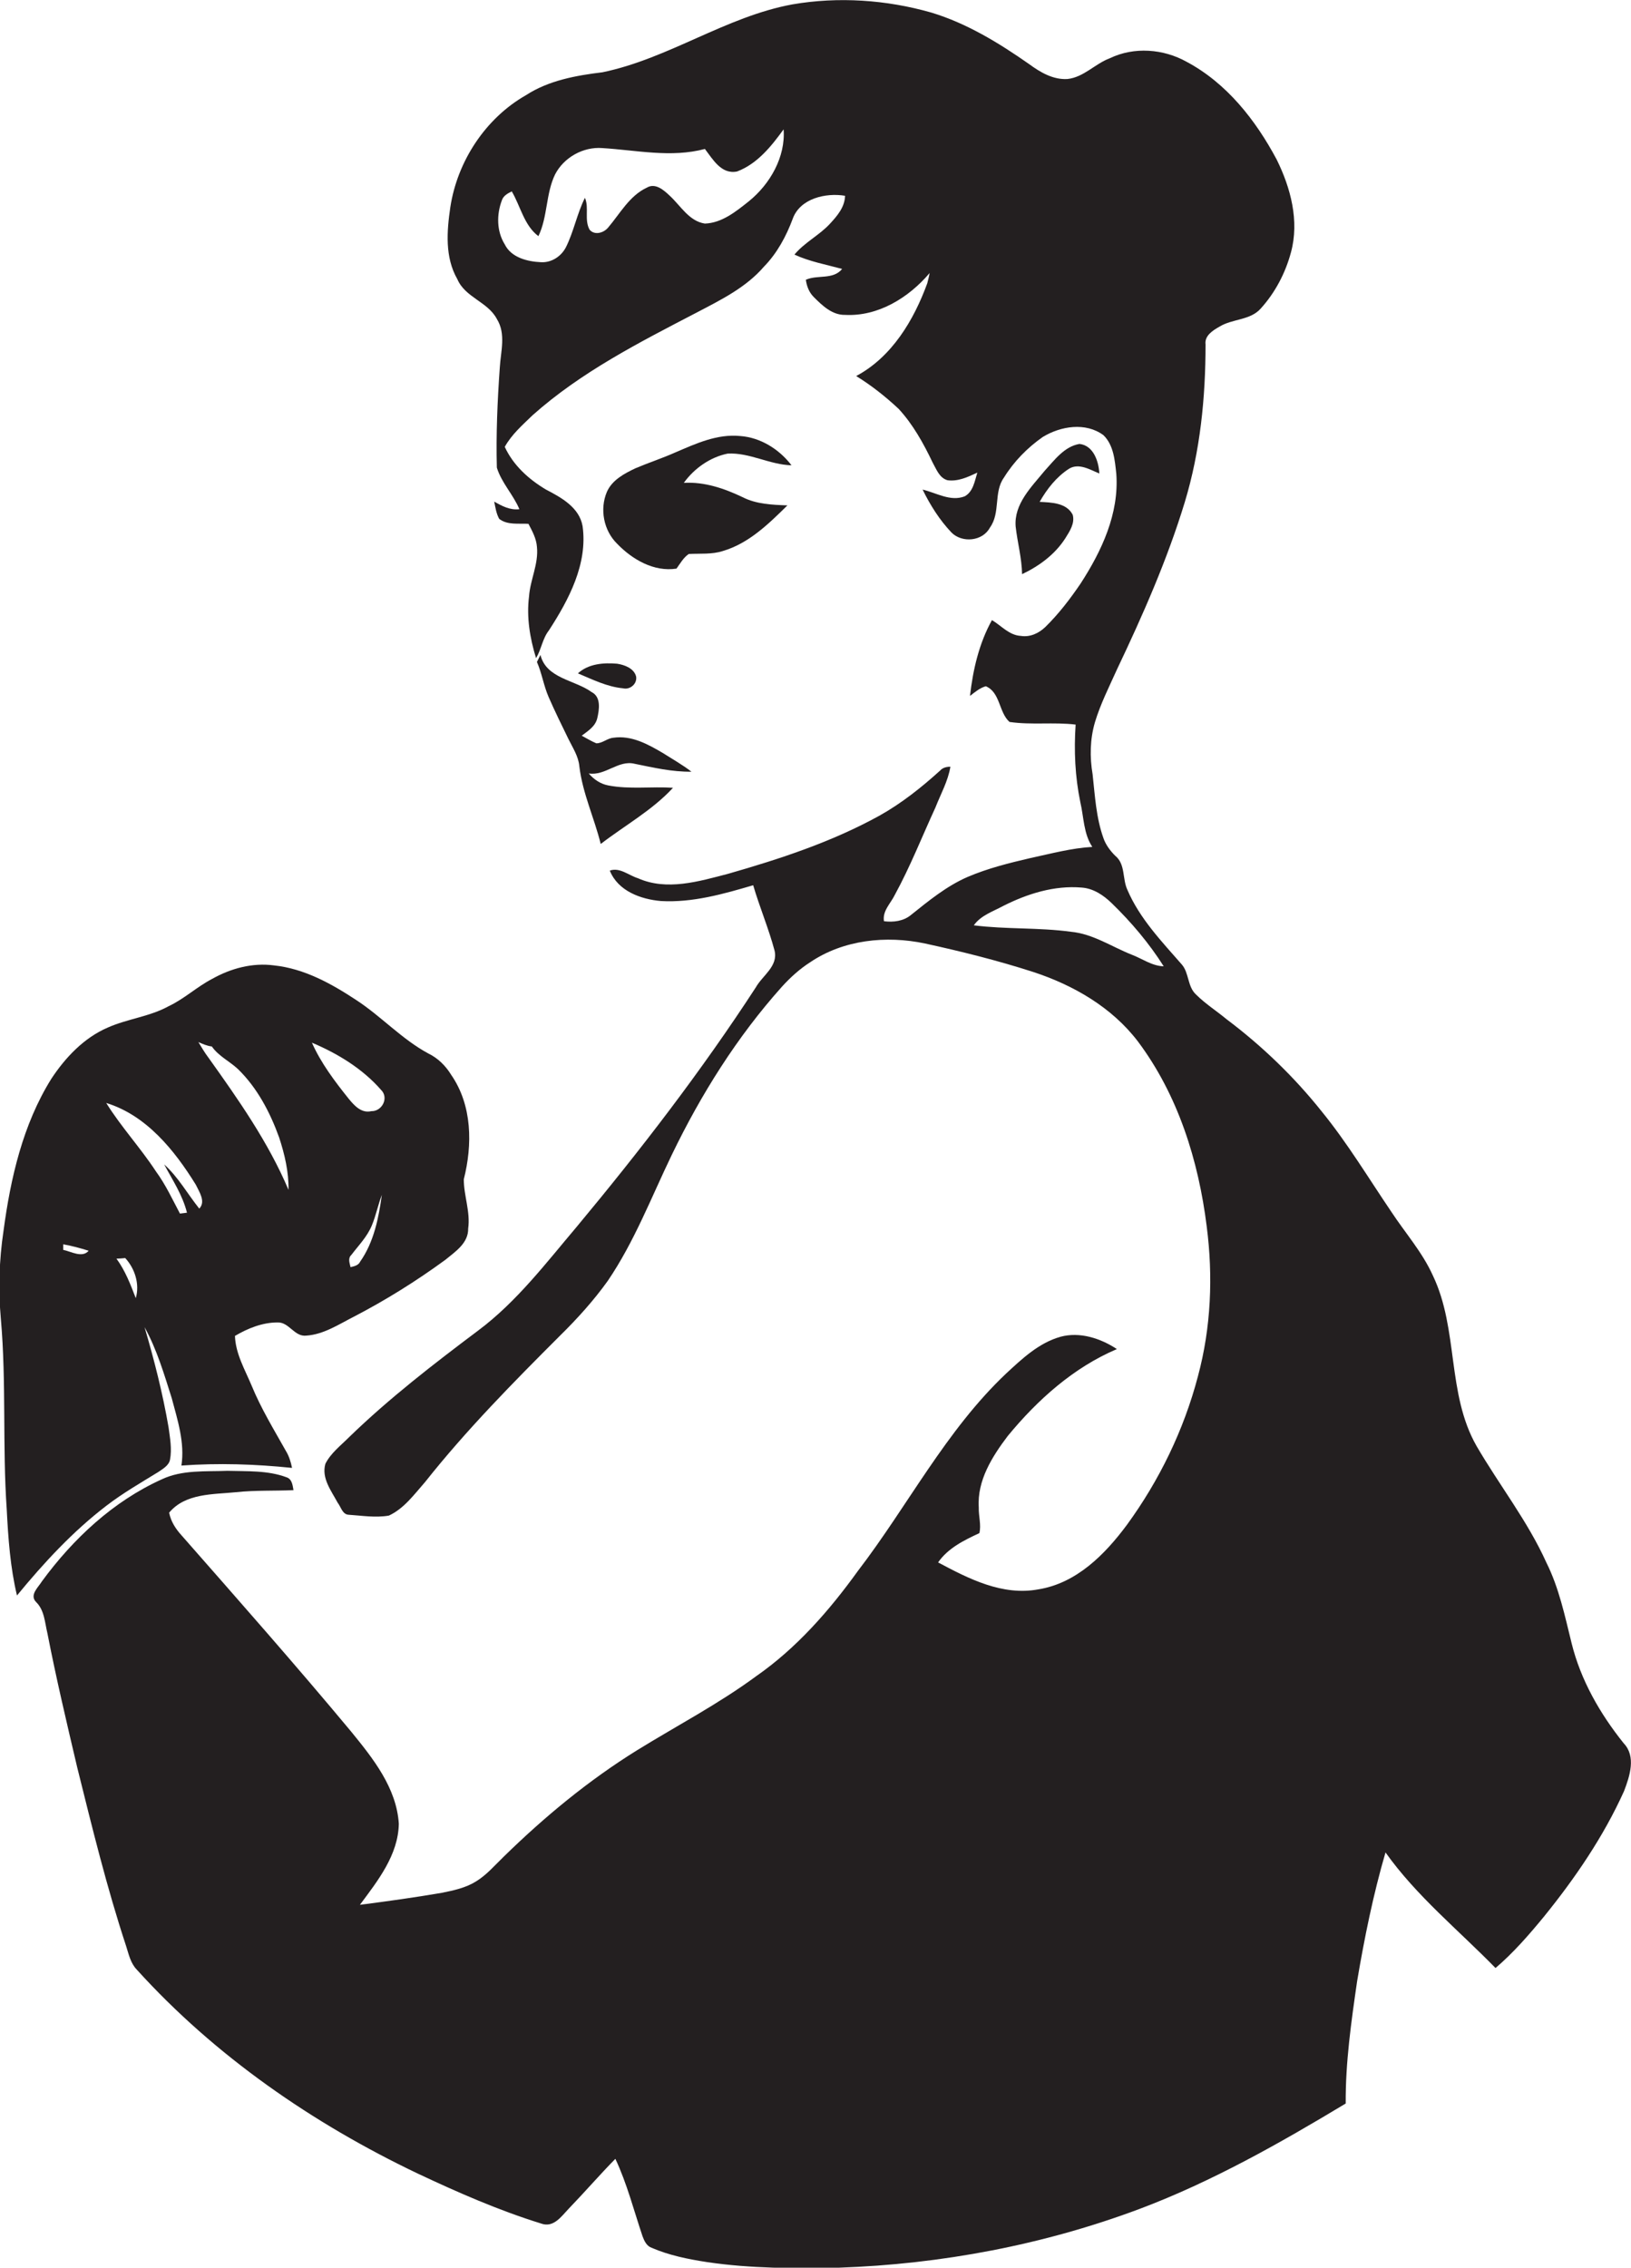 <?xml version="1.0" encoding="utf-8"?>
<!-- Generator: Adobe Illustrator 19.2.0, SVG Export Plug-In . SVG Version: 6.00 Build 0)  -->
<svg version="1.1" id="Layer_1" xmlns="http://www.w3.org/2000/svg" xmlns:xlink="http://www.w3.org/1999/xlink" x="0px" y="0px"
	 viewBox="0 0 557.4 774.9" enable-background="new 0 0 557.4 774.9" xml:space="preserve">
<g>
	<path fill="#231F20" d="M554.9,595.7c-8.1-10.1-14.7-21.6-17.8-34.2c-2.3-9.3-4.3-18.9-8.6-27.5c-6.4-14.2-16.1-26.5-23.9-39.9
		c-10.2-17.9-6.1-39.8-14.9-58.2c-3.6-8-9.4-14.5-14.2-21.8c-7.8-11.5-15-23.5-23.8-34.3c-9.4-11.8-20.4-22.4-32.5-31.5
		c-3.5-2.9-7.3-5.3-10.5-8.5c-2.9-2.7-2.3-7.3-4.8-10.2c-6.9-7.9-14.4-15.7-18.6-25.5c-1.8-3.8-0.6-8.8-4.2-11.7
		c-1.7-1.7-3.2-3.7-4-6c-2.5-7-2.9-14.5-3.7-21.8c-1-5.9-0.9-12,0.8-17.8c1.9-6.3,4.9-12.2,7.6-18.2c8.8-18.5,17.1-37.3,23.1-57
		c5.3-17.5,7.1-35.8,7.1-53.9c-0.4-3,2.5-4.8,4.8-6.1c4.4-2.7,10.4-2.1,14-6.1c5-5.5,8.5-12.2,10.4-19.3c2.9-10.7-0.1-22-4.9-31.7
		c-7.2-13.5-17.1-26.1-30.8-33.4c-7.9-4.4-17.9-5.2-26.2-1.2c-5.1,1.9-8.9,6.5-14.5,7.1c-4.9,0.3-9.3-2.3-13.1-5.1
		C341.4,14.7,330.5,8,318.3,4.3c-15.4-4.4-31.8-5.5-47.5-2.8c-22.8,4.2-42.2,18.5-64.9,23.2c-9.1,1.1-18.4,2.8-26.1,7.8
		c-13.9,7.9-23.5,22.6-25.9,38.3c-1.2,8.2-1.9,17.1,2.4,24.6c2.7,6.3,10.4,7.7,13.5,13.6c3.2,5.1,1.3,11.2,1,16.7
		c-0.8,11.3-1.3,22.8-1,34.1c1.6,5.2,5.6,9.2,7.7,14.2c-3.2,0.4-6-1.1-8.6-2.6c0.4,2,0.7,4.1,1.7,5.9c2.8,2.2,6.6,1.5,10,1.7
		c1.3,2.5,2.7,5,2.9,7.9c0.6,5.8-2.3,11.2-2.7,16.9c-0.9,7.1,0.3,14.3,2.4,21.1c1.8-3,2.2-6.7,4.4-9.5c6.8-10.5,13.3-22.7,11.5-35.6
		c-1.1-6.4-7.3-9.8-12.5-12.5c-5.9-3.5-11.2-8.3-14.1-14.6c2.4-4.3,6.1-7.5,9.5-10.8c16.6-14.8,36.5-24.9,56.1-35.1
		c8.2-4.3,16.8-8.5,23-15.7c4.5-4.6,7.6-10.4,9.8-16.3c2.5-7,11.3-9,17.9-7.9c-0.1,3.9-2.7,6.9-5.2,9.6c-3.6,3.9-8.6,6.3-12.1,10.5
		c5.2,2.4,10.8,3.4,16.3,4.9c-3.1,3.8-8.4,1.9-12.4,3.7c0.3,2.2,1.1,4.3,2.7,5.9c2.9,2.9,6.3,6.2,10.7,6.1
		c11.3,0.6,21.8-5.9,28.9-14.3c-0.2,1.2-0.5,2.3-0.8,3.5c-4.6,12.6-12.1,25.2-24.3,31.7c5.2,3.2,10,7,14.5,11.2
		c4.9,5.3,8.5,11.8,11.6,18.3c1.3,2.3,2.3,5.3,5.1,6.1c3.6,0.5,7-1.1,10.2-2.6c-0.9,2.9-1.4,6.5-4.3,8.1c-4.9,1.9-9.7-1.2-14.4-2.3
		c2.6,5.3,5.8,10.4,9.9,14.7c3.6,3.6,10.6,3,13.1-1.7c3.7-5.1,1.2-12.1,4.8-17.1c3.4-5.5,8-10.2,13.3-13.9
		c6.1-3.7,14.6-5.1,20.7-0.6c3.5,3.4,3.9,8.6,4.4,13.2c1,13.6-5,26.4-12.2,37.5c-3.6,5.3-7.5,10.4-12.1,14.9c-2.2,2.1-5.2,3.5-8.3,3
		c-4-0.2-6.7-3.5-9.9-5.4c-4.4,7.9-6.5,17-7.5,25.9c1.7-1.3,3.3-2.7,5.4-3.3c5,2.1,4.4,8.9,8.1,12.2c7.5,1.1,15.1,0,22.6,0.9
		c-0.6,8.9-0.2,17.8,1.6,26.5c1.2,5.1,1.1,10.8,4.1,15.3c-7.1,0.4-14.1,2.3-21.1,3.8c-7.3,1.7-14.6,3.5-21.6,6.5
		c-7.1,3.1-13.2,8.1-19.2,12.9c-2.6,2.2-6.1,2.6-9.3,2.2c-0.6-3.5,2.3-6.1,3.7-9c5.3-9.7,9.3-19.9,13.9-29.9c1.8-4.6,4.3-9,5.1-13.9
		c-1.3,0-2.6,0.3-3.5,1.3c-6.4,5.8-13.2,11.2-20.7,15.4c-16.3,9-34,14.8-51.8,19.9c-10,2.6-20.9,5.9-30.8,1.5
		c-3.2-1-6.2-3.8-9.6-2.6c2.8,7,10.6,9.8,17.5,10.4c10.8,0.6,21.3-2.4,31.5-5.4c2.2,7.5,5.3,14.8,7.3,22.3c1.3,5.4-4.1,8.5-6.4,12.6
		c-18.6,28.6-39.4,55.6-61.2,81.8c-10.5,12.4-20.5,25.6-33.6,35.4c-15.3,11.5-30.5,23.2-44.3,36.6c-2.8,2.8-6.2,5.4-8,9
		c-1.4,4.9,2,9.2,4.2,13.3c1.1,1.4,1.6,3.9,3.6,4.1c4.6,0.3,9.3,1.1,13.9,0.3c5.2-2.4,8.7-7.3,12.4-11.5c14.1-17.8,30.1-34,46.1-50
		c5.9-5.8,11.5-12,16.3-18.7c9.1-13.4,14.9-28.6,21.9-43.1c10-20.7,22.3-40.3,37.6-57.4c2.9-3.2,6.1-6.1,9.7-8.4
		c11.4-7.7,26-9.2,39.2-6.4c12.4,2.7,24.8,5.8,36.9,9.7c13.8,4.5,27,12.1,35.9,23.8c13.7,18.3,20.7,40.7,23.5,63.2
		c2.2,17,1.5,34.5-3,51.2c-4.8,18.3-13.2,35.6-24.3,50.8c-7.5,10.1-17.2,19.9-30.2,22c-12.3,2.3-23.8-3.6-34.3-9.2
		c3.4-4.9,8.9-7.6,14.1-10c0.7-2.8-0.3-5.9-0.2-8.8c-0.6-9.2,4.6-17.4,9.9-24.4c10.2-12.4,22.5-23.4,37.3-29.7
		c-5.6-3.7-12.7-6-19.3-4.2c-7.4,2.1-13.1,7.5-18.6,12.6c-20.6,19.5-33.5,45.1-50.6,67.4c-9.8,13.6-21,26.4-34.8,36
		c-12.9,9.5-27.1,16.9-40.7,25.3c-16.6,10.3-31.7,22.8-45.6,36.4c-3,2.9-5.8,6.2-9.4,8.4c-3.5,2.2-7.7,3.1-11.7,3.9
		c-9.3,1.6-18.7,2.9-28,4.1c6.1-8.2,13.1-17,13.3-27.7c-0.8-12.3-8.8-22.3-16.3-31.5c-18.9-22.7-38.5-44.9-58-67.1
		c-2-2.2-3.6-4.7-4.2-7.7c5.6-6.7,15-6.2,22.9-7c6.5-0.7,13.1-0.4,19.6-0.7c-0.3-1.7-0.5-3.8-2.4-4.4c-6.4-2.4-13.5-2-20.2-2.2
		c-7.5,0.3-15.4-0.4-22.4,2.9c-16.6,7.5-30.3,20.3-41,34.9c-1.2,2-4.3,4.6-2,7c2.9,2.8,3,7,3.9,10.7c3,15.4,6.6,30.6,10.2,45.9
		c5.1,20.5,10.1,41,16.7,61c0.9,2.8,1.5,5.8,3.6,8c26.8,29.6,60.3,52.7,96.2,69.8c13.6,6.4,27.5,12.5,42,17c4.3,1.6,7-2.5,9.5-5.1
		c5.4-5.6,10.5-11.5,15.9-17c4,8.5,6.3,17.6,9.3,26.5c0.6,1.6,1.4,3.3,3.1,3.9c6,2.6,12.5,3.9,19,4.9c14.9,2.2,30,2.2,45,1.9
		c35-1.2,70-7.8,102.8-20.1c24.7-9.3,47.8-22.4,70.4-36c-0.1-14,1.9-28,3.9-41.8c2.5-14.8,5.5-29.6,9.7-44
		c10.6,14.9,24.9,26.5,37.6,39.5c6.1-5.2,11.4-11.3,16.5-17.5c10.7-13.2,20.4-27.4,27.4-42.9C557,606.9,559.2,600.2,554.9,595.7z
		 M255.9,68.8c-4.4,3.5-9.2,7.4-15,7.6c-5.4-0.8-8.3-6.1-12-9.5c-2-1.9-4.9-4.5-7.8-2.8c-6,2.8-9.2,8.9-13.3,13.7
		c-1.5,1.8-4.6,2.7-6.3,0.7c-1.9-3.4-0.1-7.5-1.6-10.9c-2.7,5.4-3.8,11.5-6.5,16.9c-1.6,3.1-4.9,5.3-8.5,5.1
		c-4.7-0.2-10.2-1.6-12.4-6.1c-2.8-4.5-2.8-10.2-1-15c0.5-1.6,2-2.4,3.4-3.1c3,5.1,4.2,11.6,9.1,15.3c3.2-6.6,2.5-14.5,5.7-21.1
		c3-5.8,9.6-9.5,16.1-9c11.7,0.7,23.5,3.4,35.1,0.3c2.7,3.5,5.6,8.8,11,7.7c6.9-2.6,11.7-8.6,15.9-14.4
		C268.5,53.6,263.2,62.9,255.9,68.8z M386.7,326.2c-6.8-2.7-13.2-7.1-20.7-7.8c-11-1.5-22.2-0.8-33.2-2.2c2.4-3.4,6.5-4.7,10-6.6
		c8.3-4.2,17.5-7.1,26.9-6.3c4,0.3,7.4,2.6,10.2,5.3c6.7,6.5,12.8,13.7,17.8,21.6C393.7,330.1,390.4,327.6,386.7,326.2z"/>
	<path fill="#231F20" d="M248.7,155c7.5-0.4,14.3,3.8,21.8,4c-4.2-5.5-10.6-9.5-17.5-10c-7.9-0.8-15.2,2.6-22.2,5.6
		c-4.5,2-9.1,3.5-13.6,5.4c-3.8,1.8-8,4-9.8,8.1c-2.5,5.9-1.1,13.2,3.5,17.7c5.2,5.4,12.6,9.7,20.3,8.5c1.3-1.8,2.4-3.8,4.2-5
		c3.9-0.2,7.9,0.2,11.6-1c8.9-2.6,15.7-9.3,22.1-15.6c-5.2-0.2-10.6-0.4-15.3-2.8c-6.3-3-13-5.3-20.1-4.9
		C237.2,160.1,242.7,156.2,248.7,155z"/>
	<path fill="#231F20" d="M365.3,160.2c3.4-2.1,7.2,0.3,10.4,1.6c-0.2-4.1-2-9.6-6.8-10.1c-5.2,0.9-8.5,5.5-11.9,9.2
		c-4.5,5.5-10.5,11.3-9.9,19c0.6,5.4,2.1,10.8,2.2,16.3c5.9-2.8,11.3-6.8,14.8-12.3c1.5-2.4,3.3-5.1,2.5-8
		c-2.1-4.1-7.3-4.2-11.3-4.4C357.8,167.1,361,163,365.3,160.2z"/>
	<path fill="#231F20" d="M184.7,223.8c-0.4,0.8-0.8,1.6-1.2,2.4c1.7,3.9,2.3,8.1,4,12c2.1,4.8,4.4,9.5,6.7,14.2
		c1.5,3.1,3.5,6,3.8,9.5c1.1,9.2,5.1,17.6,7.3,26.5c8.3-6.4,17.6-11.5,24.7-19.2c-7.3-0.5-14.8,0.6-22.1-0.8c-2.7-0.5-5-2.1-6.7-4.1
		c5.7,0.9,10.1-4.7,15.7-3.3c6.4,1.3,12.8,2.8,19.4,2.7c-3.1-2.4-6.5-4.3-9.8-6.4c-5.1-3-10.7-6.1-16.9-5.2
		c-2.1,0.2-3.7,1.9-5.8,1.9c-1.7-0.7-3.3-1.7-5-2.6c2.1-1.6,4.6-3.1,5.3-5.9c0.7-3,1.4-7.3-1.9-9
		C196.4,232.3,186.7,231.9,184.7,223.8z"/>
	<path fill="#231F20" d="M212.9,235.2c2.4,0.6,4.9-1.5,4.5-4c-0.7-2.8-3.9-4-6.5-4.4c-4.6-0.4-9.8,0-13.4,3.3
		C202.5,232.2,207.5,234.7,212.9,235.2z"/>
	<path fill="#231F20" d="M36.4,514.5c5.6-4.3,11.7-7.8,17.7-11.5c1.6-1.1,3.6-2.2,4-4.2c0.7-3.7,0-7.4-0.5-11.1
		c-2-11.6-4.9-23-8.2-34.2c4.2,7.6,6.7,16.1,9.3,24.3c2,7.5,4.5,15.2,3.3,23c12.6-0.9,25.2-0.5,37.8,0.8c-0.4-2-1-4-2.1-5.8
		c-4.1-7.3-8.5-14.5-11.7-22.3c-2.3-5.5-5.5-10.9-5.7-17c4.4-2.6,9.4-4.6,14.5-4.6c4-0.2,5.8,5,9.9,4.5c5.9-0.4,11-3.8,16.1-6.4
		c11-5.7,21.4-12.2,31.4-19.5c3.4-2.8,7.9-5.7,7.8-10.7c0.8-5.7-1.5-11.2-1.5-16.8c3-11.8,2.9-25.3-4.3-35.7
		c-1.9-3.1-4.5-5.7-7.8-7.3c-9.1-4.9-16.1-12.7-24.7-18.3c-8.5-5.6-17.7-10.7-28-11.8c-7.4-1-14.8,1-21.2,4.6
		c-5.2,2.7-9.5,6.8-14.8,9.3c-6.5,3.6-14,4.3-20.8,7.3c-8.2,3.5-14.6,10.3-19.4,17.6c-9.7,15.6-13.9,33.9-16.3,51.9
		c-1.5,10-1.8,20.1-0.9,30.2c1.9,21.6,0.5,43.4,2,65c0.5,9.8,1.2,19.8,3.5,29.4C15,534,24.9,523.3,36.4,514.5z M123.1,431.1
		c-0.6,1.3-2,1.6-3.3,1.9c-0.3-1.4-1-3,0.3-4.2c2.5-3.3,5.4-6.2,7-10.1c1.4-3.4,2.1-7,3.4-10.4C129.4,416.2,127.8,424.4,123.1,431.1
		z M130.2,372.4c2.8,2.7,0.4,7.4-3.3,7.3c-3.4,0.8-5.8-1.9-7.7-4.2c-4.8-6-9.5-12.2-12.6-19.2C115.4,360,123.9,365.2,130.2,372.4z
		 M46.4,443.6c-1.8-4.7-3.6-9.4-6.6-13.5c0.7,0,2.2-0.1,3-0.2C46.1,433.5,47.8,438.8,46.4,443.6z M72.4,357.6c2.3,3.3,6,5,8.9,7.7
		c6.6,6.4,11,14.8,14.1,23.4c1.9,5.8,3.3,11.8,3.2,17.9c-6.9-16.3-17.1-30.8-27.3-45.1c-1.3-1.7-2.4-3.6-3.5-5.4
		C69.2,356.7,70.7,357.4,72.4,357.6z M66.9,404.8c1.2,2.5,3.5,5.8,1.2,8.2c-4-5-7.2-10.8-12-15.1c2.9,5.4,6.3,10.5,7.8,16.5
		c-0.6,0.1-1.8,0.2-2.4,0.3c-2.6-4.9-4.9-9.9-8.2-14.4c-5.3-8.1-11.9-15.2-17-23.4C50,381.1,59.6,393,66.9,404.8z M21.6,425.2
		c2.9,0.5,5.8,1.3,8.7,2.2c-2.2,2.6-6.1,0.2-8.7-0.3C21.6,426.6,21.6,425.7,21.6,425.2z"/>
</g>
</svg>

